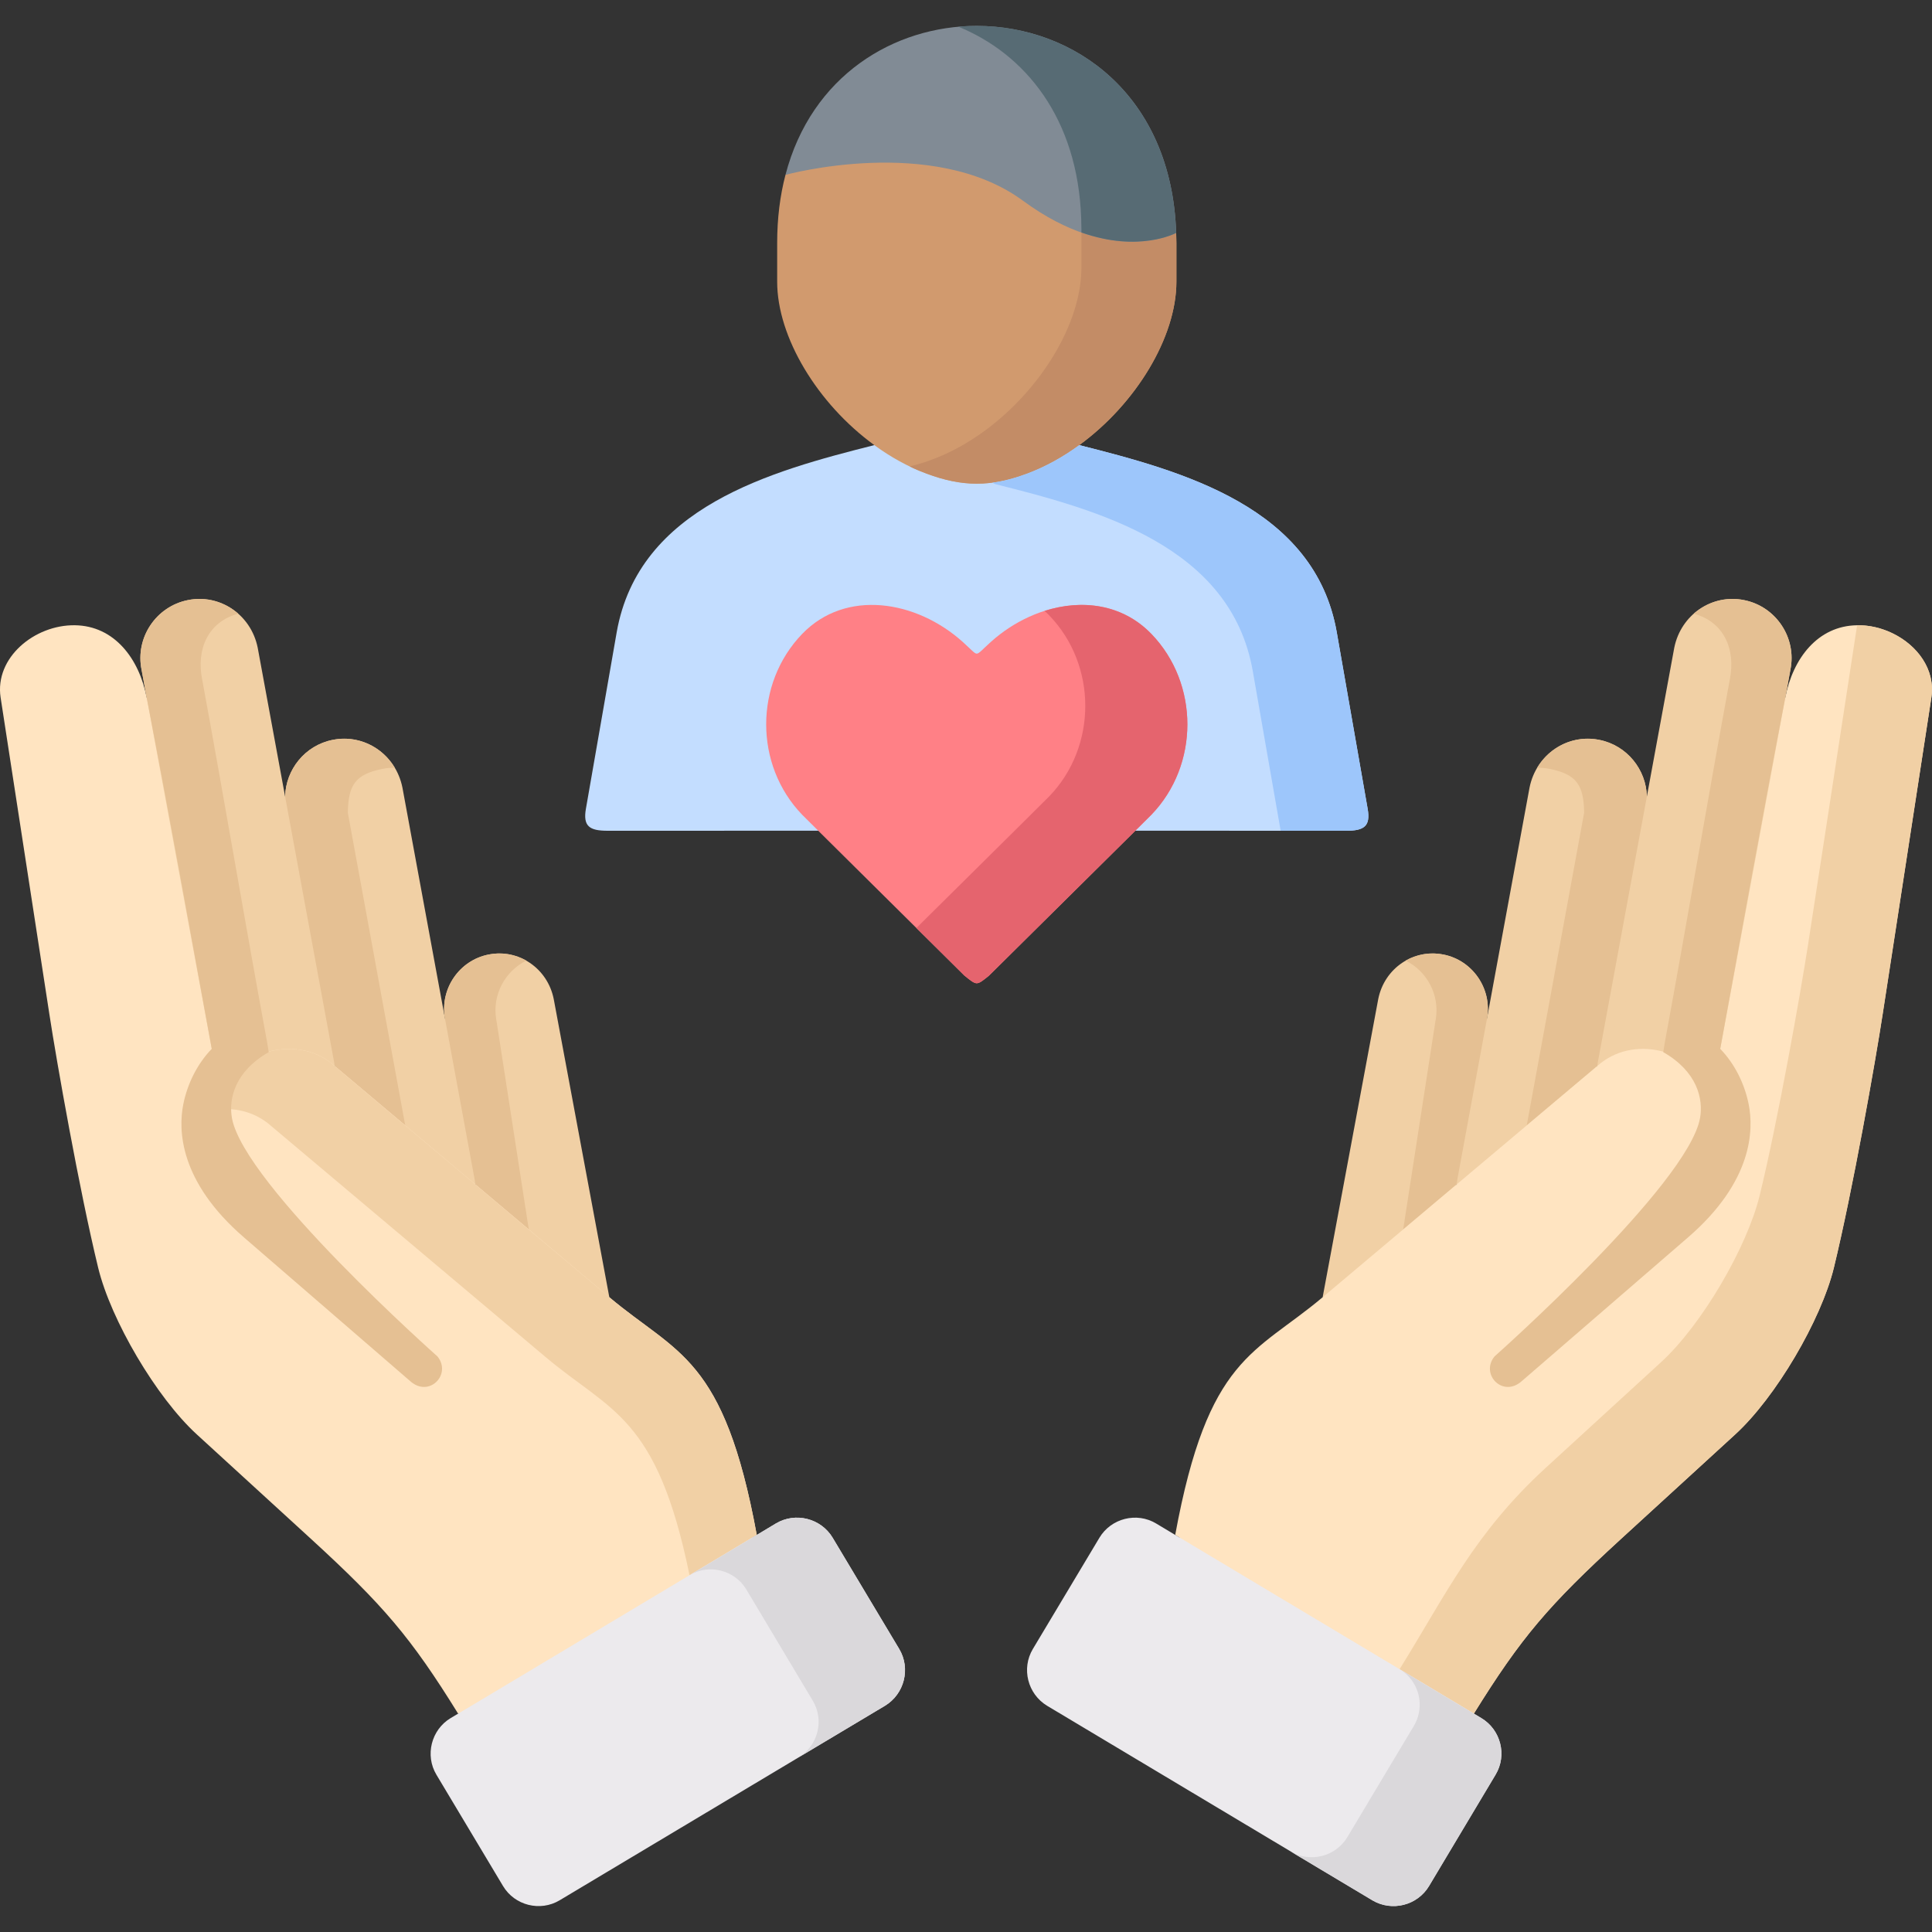 <svg xmlns="http://www.w3.org/2000/svg" id="Capa_1" height="512" viewBox="0 0 512 512" width="512"><rect x="0" y="0" width="512" height="512" fill="#333333" stroke="none"/><g><g><path clip-rule="evenodd" d="m231.699 117.96c-27.315 6.893-62.439 16.39-68.274 49.627l-8.152 46.738c-.801 4.605.887 5.835 5.721 5.835 89.898-.029 105.801-.029 195.727 0 4.834 0 6.521-1.23 5.721-5.835l-8.18-46.738c-5.806-33.237-40.93-42.733-68.246-49.627-14.388-6.722-31.922-6.292-54.317 0z" fill="#c3ddff" fill-rule="evenodd"></path></g><g><path clip-rule="evenodd" d="m272.114 125.54c4.862-1.802 9.553-4.405 13.901-7.58 14.988-10.926 25.742-28.575 25.742-43.305v-10.24c0-.915-.029-1.802-.057-2.689-23.483-2.26-47.68-46.709-103.541-15.389-1.43 5.463-2.202 11.47-2.202 18.077v10.24c0 14.731 10.726 32.379 25.742 43.305 4.319 3.175 9.01 5.778 13.901 7.58 9.496 3.519 16.989 3.519 26.514.001z" fill="#d19a6e" fill-rule="evenodd"></path></g><g><path clip-rule="evenodd" d="m286.015 117.96c14.988-10.926 25.742-28.575 25.742-43.305v-10.24c0-.915-.029-1.802-.057-2.689 0 0-9.782 5.32-25.113-.114v9.325c0 14.731-10.755 32.379-25.742 43.305-4.348 3.175-9.038 5.778-13.929 7.58-2.031.772-3.976 1.344-5.864 1.773 1.487.744 3.003 1.373 4.548 1.945 9.496 3.518 16.99 3.518 26.515 0 4.862-1.802 9.552-4.405 13.9-7.58z" fill="#c38c66" fill-rule="evenodd"></path></g><g><path clip-rule="evenodd" d="m208.159 46.338s39.042-10.726 62.954 6.865c23.883 17.591 40.587 8.524 40.587 8.524-1.201-36.584-27.029-54.861-52.857-54.861-21.91-.001-43.82 13.156-50.684 39.472z" fill="#818b95" fill-rule="evenodd"></path></g><g><path clip-rule="evenodd" d="m286.587 61.612c15.331 5.435 25.113.114 25.113.114-1.201-36.584-27.029-54.861-52.857-54.861-1.63 0-3.261.057-4.891.2 17.619 7.179 31.692 24.17 32.578 50.943.029.887.057 1.773.057 2.689z" fill="#576b74" fill-rule="evenodd"></path></g><g><path clip-rule="evenodd" d="m263.734 128.286c27.315 6.865 62.468 16.361 68.274 49.598l7.379 42.276h.858 16.446.029c4.834 0 6.521-1.23 5.721-5.835l-8.18-46.738c-5.806-33.237-40.93-42.733-68.246-49.627-4.348 3.175-9.038 5.778-13.901 7.58-3.232 1.201-6.235 2.002-9.153 2.374.258.115.515.229.773.372z" fill="#9dc6fb" fill-rule="evenodd"></path></g><g><path clip-rule="evenodd" d="m212.592 167.987c-12.728 13.186-12.728 34.753 0 47.939l4.262 4.233.887.887 37.841 37.499c1.63 1.316 2.46 2.002 3.261 2.031.829-.029 1.63-.715 3.261-2.031l37.87-37.499.887-.887 4.262-4.233c12.728-13.186 12.728-34.753 0-47.939-11.555-11.956-30.233-8.953-42.561 2.145-2.288 2.059-3.089 3.089-3.718 3.089-.601 0-1.402-1.03-3.69-3.089-12.358-11.097-31.006-14.101-42.562-2.145z" fill="#ff8086" fill-rule="evenodd"></path></g><g><path clip-rule="evenodd" d="m300.86 220.16 4.262-4.233c12.728-13.186 12.728-34.753 0-47.939-7.637-7.895-18.334-9.267-28.317-6.093.429.372.858.772 1.259 1.201 12.728 13.186 12.728 34.753 0 47.939l-4.262 4.233-.887.887-4.033 4.004-26.028 25.772 12.728 12.614c1.63 1.316 2.46 2.002 3.261 2.031.829-.029 1.63-.715 3.261-2.031l37.87-37.499z" fill="#e5646e" fill-rule="evenodd"></path></g><g><path clip-rule="evenodd" d="m58.11 288.779-36.325-55.405c-.029-.2 17.133-48.397 17.076-48.568l-1.344-7.322c-1.716-8.438 3.804-16.762 12.27-18.449 8.438-1.716 16.732 3.804 18.506 12.614l7.265 39.444 13.186 71.451c-6.637 13.443-22.597 12.843-30.634 6.235z" fill="#f1d0a5" fill-rule="evenodd"></path></g><g><path clip-rule="evenodd" d="m126.041 313.95-10.097-28.432 1.945-15.789c-1.287-7.723 3.833-15.217 11.555-16.762 7.894-1.602 15.674 3.575 17.305 11.813l14.73 79.002-21.337-8.181z" fill="#f1d0a5" fill-rule="evenodd"></path></g><g><path clip-rule="evenodd" d="m88.743 282.544-15.731-35.926 2.546-35.525c.172-7.151 5.263-13.558 12.585-15.017 8.438-1.716 16.732 3.804 18.506 12.643l11.241 61.011c.029.172.057.315.086.486l8.066 43.734-21.28-2.889z" fill="#f1d0a5" fill-rule="evenodd"></path></g><g><path clip-rule="evenodd" d="m126.041 313.95-8.066-43.734-.086-.486c-1.287-7.723 3.833-15.217 11.555-16.762 3.547-.715 7.065-.086 10.039 1.602-5.663 2.803-9.067 9.096-7.98 15.56l.086.486 8.552 55.233z" fill="#e5c093" fill-rule="evenodd"></path></g><g><path clip-rule="evenodd" d="m88.743 282.544-13.186-71.451c.172-7.151 5.263-13.558 12.585-15.017 6.607-1.344 13.129 1.745 16.475 7.38-1.087 0-2.202.086-3.318.315-7.294 1.459-8.981 4.434-9.124 11.584l15.217 82.892z" fill="#e5c093" fill-rule="evenodd"></path></g><g><path clip-rule="evenodd" d="m82.479 407.883-30.319-27.745c-10.755-9.84-22.768-30.291-26.143-44.164-5.005-20.594-11.012-54.632-12.957-67.361l-12.9-83.779c-1.602-10.555 9.01-19.279 19.679-19.136 10.469.143 17.019 8.838 19.021 19.107l.114.572 19.136 103.402c5.806-10.526 21.109-14.816 30.633-6.236l72.736 61.24c17.934 15.103 30.376 15.617 39.071 62.984l-1.115.686-22.453 46.223-55.575.458c-12.528-20.222-19.793-28.717-38.928-46.251z" fill="#ffe4c1" fill-rule="evenodd"></path></g><g><path clip-rule="evenodd" d="m182.731 417.437c-8.638-42.19-20.794-43.22-38.041-57.721l-72.736-61.24c-4.519-4.062-10.354-5.234-15.817-4.233-.029 0-.029 0-.029 0 .057-.172.086-.372.143-.543.601-2.517 1.688-4.92 3.261-7.122 2.603-3.49 6.35-6.121 10.44-7.494 6.293-2.117 13.443-1.344 18.792 3.461l13.901 11.727 23.397 19.679 14.101 11.899 21.337 17.934c17.934 15.103 30.376 15.617 39.071 62.984z" fill="#f1d0a5" fill-rule="evenodd"></path></g><path d="m115.944 359.483s-51.3-45.533-54.477-63.184c-.907-5.042.73-12.319 9.744-17.47l-.387-2.426c-5.901-31.981-11.339-64.295-17.234-96.26-1.659-8.152 1.63-15.417 9.553-17.505-3.575-3.146-8.438-4.605-13.357-3.604-8.466 1.688-13.987 10.011-12.27 18.449l1.344 7.322c5.996 30.954 11.563 62.088 17.263 93.142-3.867 3.982-6.483 9.331-7.549 14.699-1.354 6.815-1.067 20.46 16.067 35.271l44.105 38.128c5.003 4.427 11.013-1.84 7.198-6.562z" fill="#e5c093"></path><g><path clip-rule="evenodd" d="m453.883 288.779 36.325-55.405c.029-.2-17.133-48.397-17.076-48.568l1.344-7.322c1.716-8.438-3.804-16.762-12.271-18.449-8.438-1.716-16.732 3.804-18.506 12.614l-7.265 39.444-13.186 71.451c6.638 13.443 22.598 12.843 30.635 6.235z" fill="#f1d0a5" fill-rule="evenodd"></path></g><g><path clip-rule="evenodd" d="m385.952 313.95 10.097-28.432-1.945-15.789c1.287-7.723-3.833-15.217-11.555-16.762-7.894-1.602-15.674 3.575-17.305 11.813l-14.73 79.002 21.337-8.181z" fill="#f1d0a5" fill-rule="evenodd"></path></g><g><path clip-rule="evenodd" d="m423.25 282.544 15.731-35.926-2.546-35.525c-.172-7.151-5.263-13.558-12.585-15.017-8.438-1.716-16.732 3.804-18.506 12.643l-11.241 61.011c-.029.172-.057.315-.086.486l-8.066 43.734 21.28-2.889z" fill="#f1d0a5" fill-rule="evenodd"></path></g><g><path clip-rule="evenodd" d="m385.952 313.95 8.066-43.734.086-.486c1.287-7.723-3.833-15.217-11.555-16.762-3.547-.715-7.065-.086-10.039 1.602 5.663 2.803 9.067 9.096 7.98 15.56l-.086.486-8.552 55.233z" fill="#e5c093" fill-rule="evenodd"></path></g><g><path clip-rule="evenodd" d="m423.25 282.544 13.186-71.451c-.172-7.151-5.263-13.558-12.585-15.017-6.607-1.344-13.129 1.745-16.475 7.38 1.087 0 2.202.086 3.318.315 7.294 1.459 8.981 4.434 9.124 11.584l-15.217 82.892z" fill="#e5c093" fill-rule="evenodd"></path></g><g><path clip-rule="evenodd" d="m429.514 407.883 30.319-27.745c10.755-9.84 22.768-30.291 26.143-44.164 5.005-20.594 11.012-54.632 12.957-67.361l12.9-83.779c1.602-10.555-9.01-19.279-19.679-19.136-10.469.143-17.018 8.838-19.021 19.107l-.114.572-19.135 103.401c-5.806-10.526-21.109-14.816-30.633-6.236l-72.736 61.24c-17.934 15.103-30.376 15.617-39.071 62.984l1.115.686 22.453 46.223 55.575.458c12.527-20.221 19.792-28.716 38.927-46.25z" fill="#ffe4c1" fill-rule="evenodd"></path></g><path d="m396.049 359.483s51.3-45.533 54.477-63.184c.907-5.042-.73-12.319-9.744-17.47l.387-2.426c5.901-31.981 11.339-64.295 17.234-96.26 1.659-8.152-1.63-15.417-9.553-17.505 3.575-3.146 8.438-4.605 13.357-3.604 8.466 1.688 13.987 10.011 12.27 18.449l-1.344 7.322c-5.996 30.954-11.563 62.088-17.263 93.142 3.867 3.982 6.483 9.331 7.549 14.699 1.354 6.815 1.067 20.46-16.067 35.271l-44.105 38.128c-5.003 4.427-11.012-1.84-7.198-6.562z" fill="#e5c093"></path><g><path clip-rule="evenodd" d="m390.586 454.135c12.556-20.223 19.822-28.718 38.957-46.252l30.319-27.745c10.755-9.84 22.739-30.291 26.143-44.164 5.005-20.594 11.012-54.632 12.957-67.361l2.546-16.504 10.326-67.275c1.144-7.351-3.69-13.844-10.326-17.019-2.889-1.402-6.121-2.174-9.353-2.117l-7.808 50.914-5.063 32.865c-.029.257-.086.515-.114.772-2.059 13.243-7.923 46.395-12.843 66.589-3.404 13.873-15.388 34.324-26.143 44.164l-30.319 27.774c-19.135 17.505-26.4 33.351-38.957 53.574l15.474 9.239z" fill="#f1d0a5" fill-rule="evenodd"></path></g><g><path clip-rule="evenodd" d="m125.64 451.618 73.795-44.164 6.178-3.718c5.177-3.089 11.956-1.373 15.045 3.776l17.648 29.49c3.089 5.177 1.373 11.928-3.776 15.045l-86.208 51.543c-5.148 3.089-11.927 1.402-15.016-3.776l-17.648-29.49c-3.089-5.149-1.373-11.928 3.776-15.017z" fill="#eceaed" fill-rule="evenodd"></path></g><g><path clip-rule="evenodd" d="m182.731 417.437h.029zm51.799 34.61c5.148-3.118 6.865-9.868 3.776-15.045l-17.648-29.49c-3.089-5.149-9.868-6.865-15.045-3.776-7.608 4.577-15.245 9.124-22.853 13.701 5.148-3.089 11.927-1.373 15.016 3.776l17.619 29.49c3.089 5.149 1.402 11.899-3.718 14.988z" fill="#dad8db" fill-rule="evenodd"></path></g><g><path clip-rule="evenodd" d="m386.381 451.618-73.795-44.164-6.207-3.718c-5.148-3.089-11.927-1.373-15.016 3.776l-17.648 29.49c-3.089 5.177-1.373 11.928 3.776 15.045l86.179 51.543c5.177 3.089 11.956 1.402 15.045-3.776l17.619-29.49c3.118-5.149 1.402-11.928-3.776-15.017z" fill="#eceaed" fill-rule="evenodd"></path></g><g><path clip-rule="evenodd" d="m378.716 499.814 17.619-29.49c3.118-5.149 1.402-11.928-3.776-15.017l-21.652-12.957c4.119 2.46 6.035 7.208 5.091 11.67-.229 1.144-.658 2.288-1.316 3.375l-17.619 29.461c-3.089 5.149-9.811 6.865-14.988 3.833l21.595 12.9c.029.029.057.029.086.057 5.178 3.005 11.871 1.317 14.96-3.832z" fill="#dad8db" fill-rule="evenodd"></path></g></g></svg>